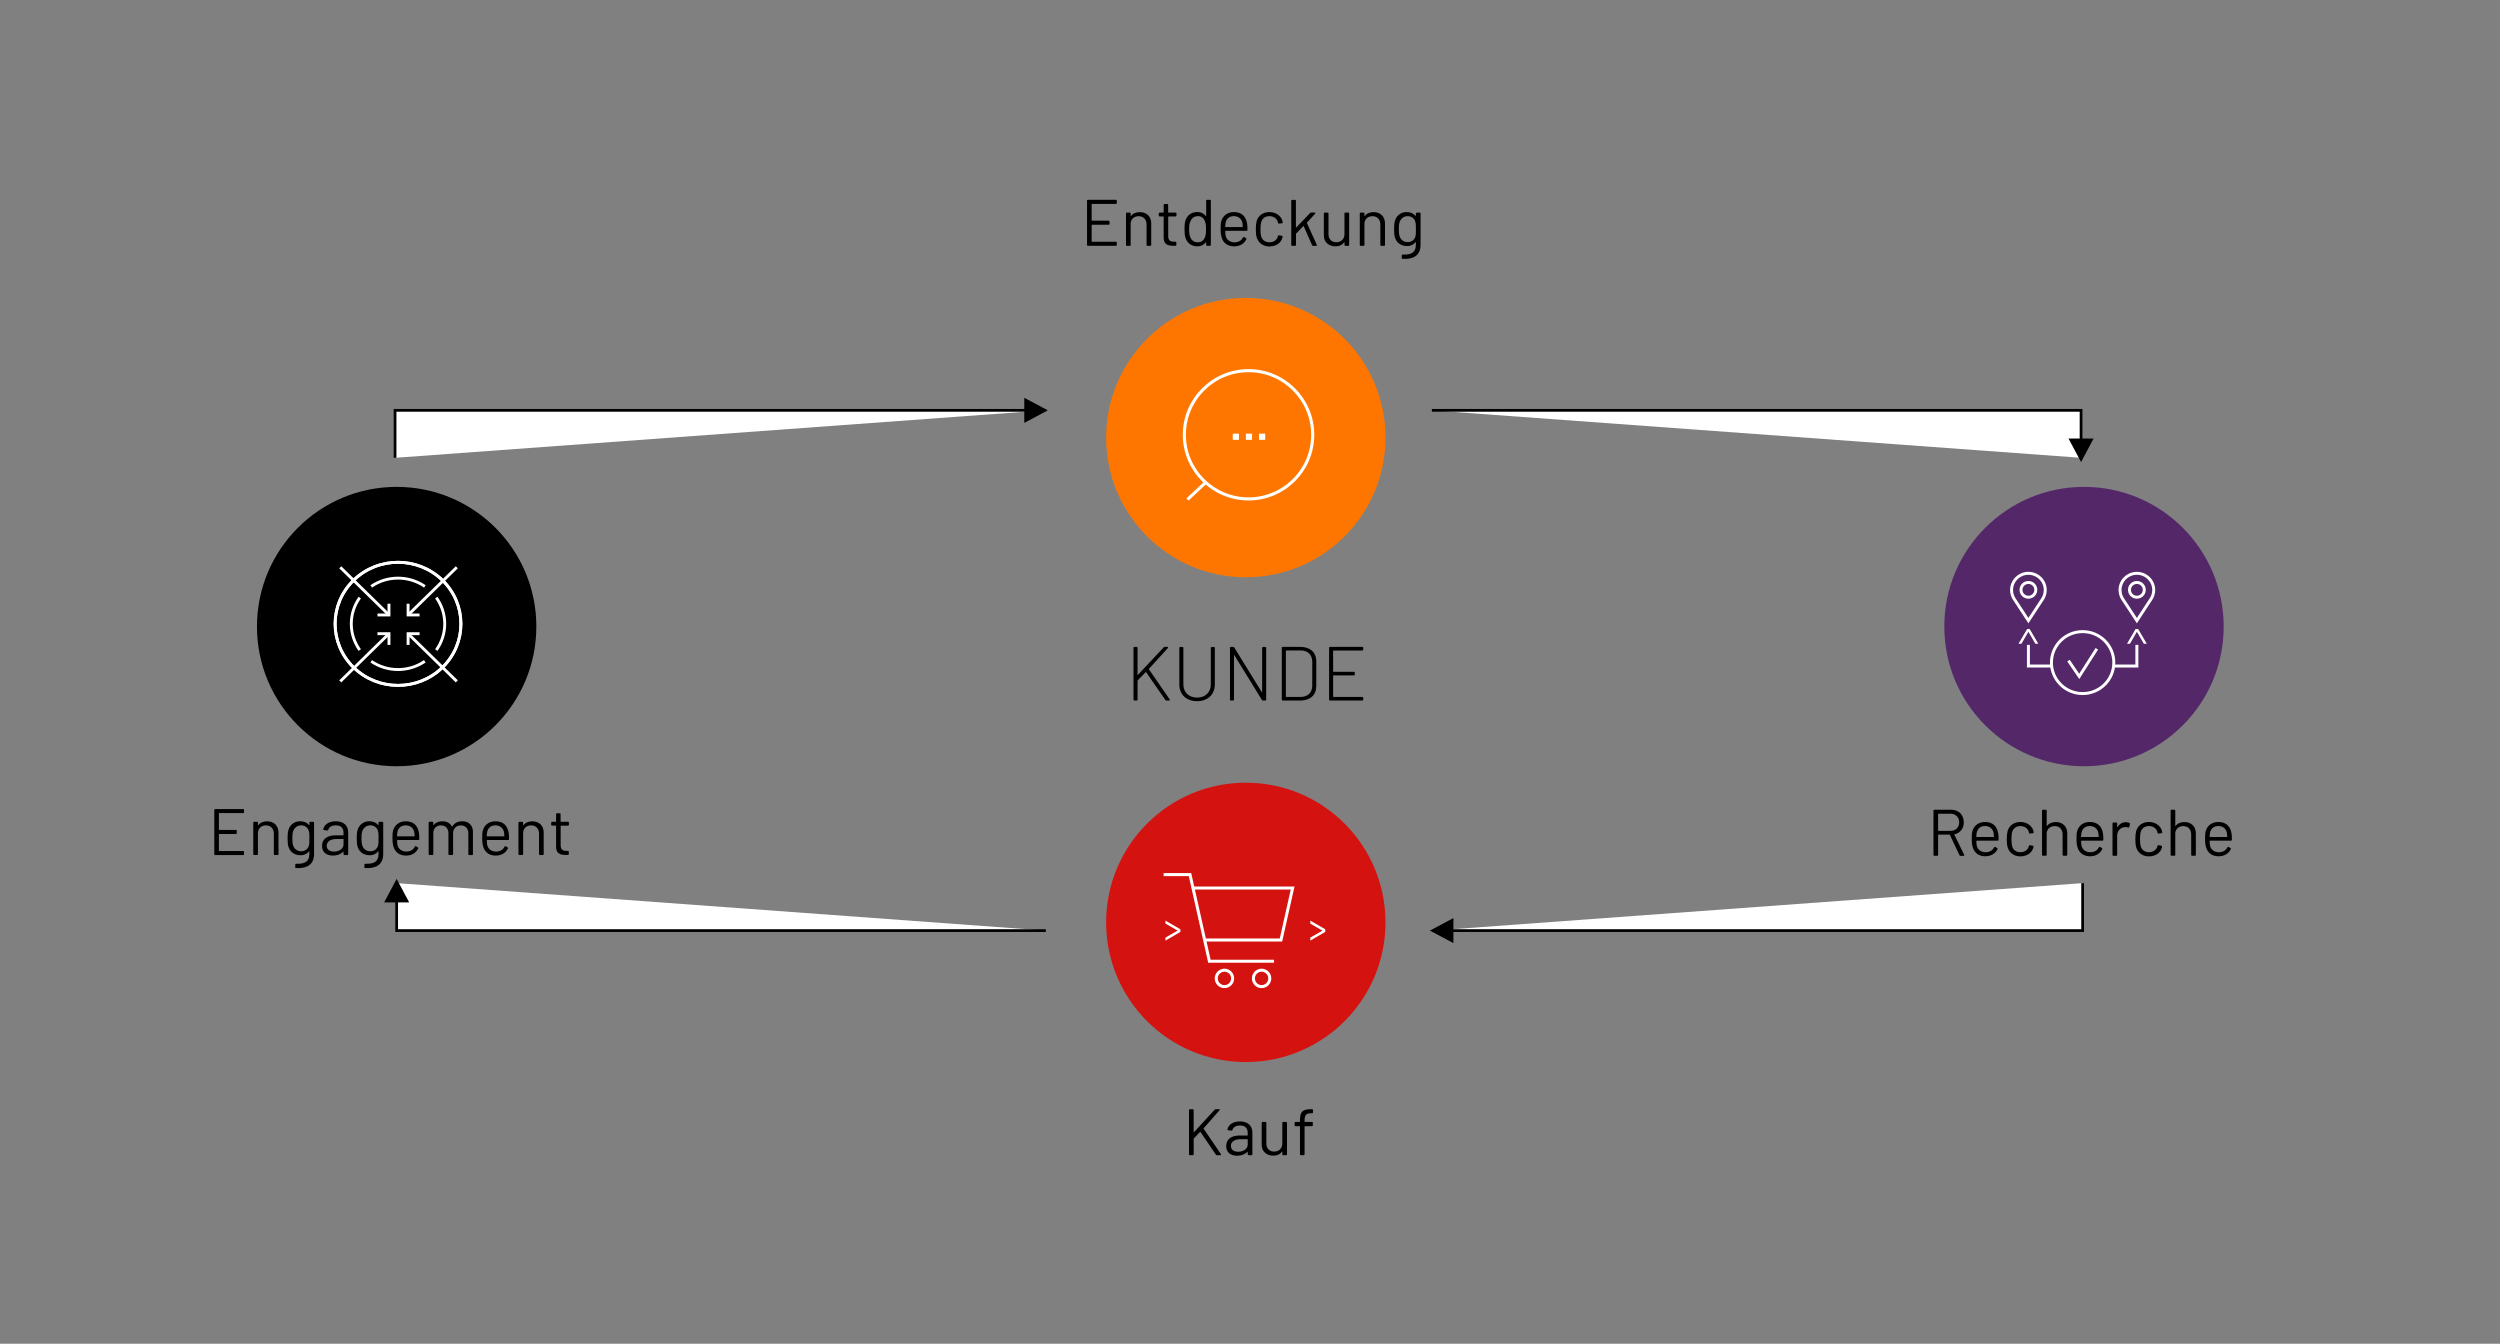<?xml version="1.0" encoding="UTF-8"?><svg id="Layer_1" xmlns="http://www.w3.org/2000/svg" xmlns:xlink="http://www.w3.org/1999/xlink" viewBox="0 0 800 430"><rect x="0" y="0" width="800" height="430" fill="#808080" stroke="none"/><defs><style>.cls-1{clip-path:url(#clippath);}.cls-2,.cls-3,.cls-4,.cls-5,.cls-6,.cls-7{fill:none;}.cls-2,.cls-8,.cls-9,.cls-10,.cls-11,.cls-12,.cls-13,.cls-14{stroke-width:0px;}.cls-3{stroke:#000;stroke-width:.88px;}.cls-3,.cls-4,.cls-5,.cls-6,.cls-7{stroke-miterlimit:10;}.cls-15{clip-path:url(#clippath-1);}.cls-16{clip-path:url(#clippath-4);}.cls-17{clip-path:url(#clippath-3);}.cls-18{clip-path:url(#clippath-2);}.cls-19{clip-path:url(#clippath-6);}.cls-20{clip-path:url(#clippath-5);}.cls-4{stroke-width:.99px;}.cls-4,.cls-5,.cls-6,.cls-7{stroke:#fff;}.cls-8{fill:#542769;}.cls-8,.cls-9,.cls-10,.cls-11,.cls-14{fill-rule:evenodd;}.cls-9{fill:#d41310;}.cls-10{fill:#fe7600;}.cls-11,.cls-13{fill:#fff;}.cls-5{stroke-width:.97px;}.cls-6{stroke-width:.95px;}.cls-7{stroke-width:.93px;}</style><clipPath id="clippath"><rect class="cls-2" x="378.5" y="118.12" width="42.07" height="42.07"/></clipPath><clipPath id="clippath-1"><rect class="cls-2" x="643.22" y="182.98" width="46.46" height="39.44"/></clipPath><clipPath id="clippath-2"><rect class="cls-2" x="643.22" y="182.98" width="46.46" height="39.44"/></clipPath><clipPath id="clippath-3"><rect class="cls-2" x="106.77" y="179.47" width="41.2" height="40.32"/></clipPath><clipPath id="clippath-4"><rect class="cls-2" x="106.77" y="179.47" width="41.2" height="40.32"/></clipPath><clipPath id="clippath-5"><rect class="cls-2" x="106.77" y="179.47" width="41.2" height="40.32"/></clipPath><clipPath id="clippath-6"><rect class="cls-2" x="372.36" y="279.38" width="51.71" height="36.81"/></clipPath></defs><path class="cls-12" d="m362.72,223.88v-16.59c0-.17.12-.29.29-.29h.71c.17,0,.29.12.29.29v8.61c0,.07.07.12.12.05l8.27-8.81c.1-.12.22-.15.37-.15h.79c.25,0,.34.17.17.37l-6.08,6.67s-.02.1,0,.15l6.65,9.62c.12.2.05.37-.2.37h-.86c-.15,0-.27-.07-.34-.2l-6.13-8.86s-.1-.07-.15-.02l-2.55,2.62s-.05.07-.05.12v6.04c0,.17-.12.29-.29.29h-.71c-.17,0-.29-.12-.29-.29Z"/><path class="cls-12" d="m377.39,218.98v-11.68c0-.17.12-.29.29-.29h.71c.17,0,.29.12.29.29v11.73c0,2.5,1.77,4.2,4.39,4.2s4.39-1.69,4.39-4.2v-11.73c0-.17.12-.29.29-.29h.71c.17,0,.29.12.29.29v11.68c0,3.24-2.26,5.4-5.69,5.4s-5.69-2.16-5.69-5.4Z"/><path class="cls-12" d="m393.59,223.88v-16.59c0-.17.12-.29.29-.29h.74c.15,0,.27.05.34.2l8.81,14.28c.05.1.12.07.12-.02v-14.16c0-.17.12-.29.29-.29h.71c.17,0,.29.12.29.29v16.59c0,.17-.12.29-.29.29h-.74c-.15,0-.27-.05-.34-.2l-8.81-14.3c-.05-.1-.12-.07-.12.02v14.18c0,.17-.12.29-.29.29h-.71c-.17,0-.29-.12-.29-.29Z"/><path class="cls-12" d="m410.18,223.88v-16.59c0-.17.12-.29.29-.29h5.64c3.14,0,5.1,1.77,5.1,4.61v7.95c0,2.85-1.96,4.61-5.1,4.61h-5.64c-.17,0-.29-.12-.29-.29Zm1.4-.86h4.61c2.28,0,3.71-1.37,3.73-3.61v-7.66c0-2.23-1.42-3.61-3.73-3.61h-4.61s-.1.05-.1.1v14.67s.05.1.1.1Z"/><path class="cls-12" d="m435.95,208.16h-9.25s-.1.05-.1.1v6.62s.05.1.1.1h6.55c.17,0,.29.12.29.29v.56c0,.17-.12.29-.29.29h-6.55s-.1.05-.1.1v6.7s.05.1.1.1h9.25c.17,0,.29.12.29.29v.56c0,.17-.12.29-.29.29h-10.35c-.17,0-.29-.12-.29-.29v-16.59c0-.17.12-.29.29-.29h10.35c.17,0,.29.12.29.29v.56c0,.17-.12.29-.29.29Z"/><path class="cls-10" d="m353.96,140.03c0-24.69,20.01-44.7,44.7-44.7s44.7,20.01,44.7,44.7-20.01,44.7-44.7,44.7-44.7-20.01-44.7-44.7"/><path class="cls-12" d="m357.1,65.25h-7.66c-.06,0-.11.04-.11.11v5.16c0,.06.04.1.11.1h5.34c.17,0,.27.11.27.27v.76c0,.17-.1.27-.27.27h-5.34c-.06,0-.11.04-.11.1v5.24c0,.06.04.1.11.1h7.66c.17,0,.27.11.27.27v.76c0,.17-.1.27-.27.27h-8.98c-.17,0-.27-.1-.27-.27v-14.18c0-.17.1-.27.27-.27h8.98c.17,0,.27.11.27.27v.76c0,.17-.1.27-.27.27Z"/><path class="cls-12" d="m368.39,71.52v6.88c0,.17-.11.27-.27.27h-.95c-.17,0-.27-.1-.27-.27v-6.59c0-1.56-1.01-2.63-2.5-2.63s-2.44.88-2.59,2.21v7.01c0,.17-.1.27-.27.27h-.95c-.17,0-.27-.1-.27-.27v-10.1c0-.17.1-.27.27-.27h.95c.17,0,.27.1.27.27v.78c0,.08.06.15.11.06.61-.84,1.6-1.26,2.82-1.26,2.21,0,3.66,1.43,3.66,3.64Z"/><path class="cls-12" d="m376.22,69.27h-2.29c-.06,0-.1.04-.1.11v6.14c0,1.37.61,1.83,1.87,1.83h.46c.17,0,.27.11.27.27v.74c0,.17-.08.27-.27.29h-.72c-1.83,0-3.07-.48-3.07-2.67v-6.61c0-.06-.04-.11-.1-.11h-1.2c-.17,0-.27-.1-.27-.27v-.69c0-.17.11-.27.27-.27h1.2c.06,0,.1-.04.1-.11v-2.36c0-.17.11-.27.27-.27h.9c.17,0,.27.11.27.27v2.36c0,.06.04.11.1.11h2.29c.17,0,.27.1.27.27v.69c0,.17-.11.27-.27.27Z"/><path class="cls-12" d="m386.25,63.94h.95c.17,0,.27.11.27.27v14.18c0,.17-.1.27-.27.27h-.95c-.17,0-.27-.1-.27-.27v-.8c0-.08-.06-.1-.13-.04-.61.82-1.56,1.28-2.67,1.28-2,0-3.35-1.12-3.85-2.82-.23-.74-.29-1.6-.29-2.67s.04-1.89.25-2.61c.5-1.75,1.85-2.88,3.89-2.88,1.12,0,2.06.46,2.67,1.26.06.08.13.04.13-.04v-4.86c0-.17.1-.27.27-.27Zm-.32,9.41c0-1.41-.13-2.04-.38-2.61-.34-.93-1.09-1.58-2.21-1.58s-1.98.63-2.34,1.54c-.32.57-.48,1.2-.48,2.65,0,1.37.13,1.98.38,2.55.34,1.01,1.24,1.64,2.42,1.64s1.91-.67,2.25-1.62c.25-.55.36-1.18.36-2.57Z"/><path class="cls-12" d="m397.74,75.98c.06-.15.21-.21.36-.13l.61.34c.15.08.21.21.13.36-.65,1.37-2.02,2.29-3.91,2.29-2,0-3.37-1.01-3.93-2.63-.29-.78-.4-1.73-.4-2.9,0-1.07.02-1.79.19-2.44.46-1.81,1.98-3.01,4.06-3.01,2.5,0,3.83,1.41,4.21,3.62.1.57.13,1.12.13,2.1,0,.17-.1.27-.27.27h-6.73c-.06,0-.1.04-.1.1,0,.69.04,1.22.13,1.54.29,1.22,1.33,2.06,2.86,2.06,1.3-.02,2.21-.63,2.69-1.58Zm-5.51-4.84c-.1.34-.15.82-.17,1.43,0,.06.04.1.1.1h5.41c.06,0,.11-.04.11-.1-.02-.57-.06-1.05-.13-1.35-.29-1.22-1.26-2.06-2.71-2.06s-2.34.82-2.61,1.98Z"/><path class="cls-12" d="m402.13,75.92c-.21-.72-.27-1.54-.27-2.61,0-1.16.11-1.91.27-2.57.5-1.73,2.04-2.88,4.08-2.88s3.7,1.22,4.12,2.71c.06.21.11.42.13.57.02.19-.08.29-.25.32l-.93.1c-.17.02-.27-.04-.32-.23,0-.08-.02-.17-.04-.25-.23-1.03-1.26-1.91-2.71-1.91s-2.4.84-2.67,2.04c-.11.44-.19,1.18-.19,2.12,0,1.03.08,1.73.19,2.15.27,1.22,1.24,2.06,2.67,2.06s2.46-.82,2.69-1.89c.02-.04.02-.08.02-.1l.02-.02c.02-.19.15-.25.32-.23l.91.15c.17.02.27.13.25.32-.02.08-.04.21-.08.36-.42,1.62-2.06,2.74-4.12,2.74s-3.56-1.16-4.08-2.92Z"/><path class="cls-12" d="m413.2,78.4v-14.18c0-.17.1-.27.27-.27h.95c.17,0,.27.11.27.27v8.5c0,.08.06.15.13.06l4.4-4.61c.08-.1.21-.15.34-.15h1.12c.23,0,.32.17.17.34l-2.61,2.88s-.04.1-.02.15l3.16,6.96c.08.19,0,.32-.21.32h-.99c-.15,0-.25-.08-.32-.21l-2.67-6.08c-.02-.06-.11-.06-.15-.02l-2.29,2.4s-.04.1-.04.15v3.49c0,.17-.11.27-.27.27h-.95c-.17,0-.27-.1-.27-.27Z"/><path class="cls-12" d="m430.51,68.03h.95c.17,0,.27.1.27.27v10.1c0,.17-.11.27-.27.27h-.95c-.17,0-.27-.1-.27-.27v-.8c0-.08-.06-.13-.13-.04-.57.8-1.49,1.26-2.78,1.26-2,0-3.7-1.22-3.7-3.47v-7.05c0-.17.11-.27.27-.27h.95c.17,0,.27.1.27.27v6.61c0,1.58.95,2.61,2.5,2.61s2.61-1.05,2.61-2.61v-6.61c0-.17.11-.27.27-.27Z"/><path class="cls-12" d="m443.2,71.52v6.88c0,.17-.11.27-.27.27h-.95c-.17,0-.27-.1-.27-.27v-6.59c0-1.56-1.01-2.63-2.5-2.63s-2.44.88-2.59,2.21v7.01c0,.17-.11.27-.27.27h-.95c-.17,0-.27-.1-.27-.27v-10.1c0-.17.1-.27.27-.27h.95c.17,0,.27.1.27.27v.78c0,.08.06.15.1.06.61-.84,1.6-1.26,2.82-1.26,2.21,0,3.66,1.43,3.66,3.64Z"/><path class="cls-12" d="m453.36,68.03h.95c.17,0,.27.1.27.27v10.02c0,3.56-2.46,4.71-5.77,4.52-.19-.02-.27-.11-.27-.29l.04-.84c0-.19.11-.27.27-.25,2.97.13,4.23-.82,4.23-3.18v-.74c0-.08-.06-.13-.13-.04-.57.74-1.43,1.24-2.74,1.24-1.75,0-3.35-.97-3.85-2.82-.19-.65-.25-1.54-.25-2.57,0-1.09.04-1.98.27-2.69.48-1.64,1.85-2.8,3.75-2.8,1.28,0,2.21.46,2.82,1.2.06.08.13.04.13-.04v-.72c0-.17.11-.27.27-.27Zm-.27,5.3c0-1.45-.02-1.7-.13-2.12-.21-1.14-1.12-2.04-2.5-2.04s-2.29.9-2.63,2.04c-.13.4-.21.97-.21,2.1s.11,1.83.21,2.13c.27,1.14,1.24,2.04,2.63,2.04s2.31-.93,2.53-2.02c.08-.4.1-.67.1-2.13Z"/><path class="cls-14" d="m82.23,200.5c0-24.69,20.01-44.7,44.7-44.7s44.7,20.01,44.7,44.7-20.01,44.7-44.7,44.7-44.7-20.01-44.7-44.7"/><path class="cls-12" d="m77.82,260.19h-7.66c-.06,0-.11.04-.11.11v5.16c0,.06.04.11.11.11h5.34c.17,0,.27.1.27.27v.76c0,.17-.11.27-.27.27h-5.34c-.06,0-.11.04-.11.11v5.24c0,.06.04.11.11.11h7.66c.17,0,.27.11.27.27v.76c0,.17-.1.27-.27.27h-8.98c-.17,0-.27-.11-.27-.27v-14.18c0-.17.1-.27.27-.27h8.98c.17,0,.27.11.27.27v.76c0,.17-.1.27-.27.27Z"/><path class="cls-12" d="m89.12,266.46v6.88c0,.17-.1.27-.27.27h-.95c-.17,0-.27-.11-.27-.27v-6.59c0-1.56-1.01-2.63-2.5-2.63s-2.44.88-2.59,2.21v7.01c0,.17-.1.27-.27.27h-.95c-.17,0-.27-.11-.27-.27v-10.1c0-.17.11-.27.27-.27h.95c.17,0,.27.11.27.27v.78c0,.08.06.15.11.06.61-.84,1.6-1.26,2.82-1.26,2.21,0,3.66,1.43,3.66,3.64Z"/><path class="cls-12" d="m99.28,262.97h.95c.17,0,.27.11.27.27v10.02c0,3.56-2.46,4.71-5.77,4.52-.19-.02-.27-.1-.27-.29l.04-.84c0-.19.1-.27.27-.25,2.97.13,4.23-.82,4.23-3.18v-.74c0-.08-.06-.13-.13-.04-.57.74-1.43,1.24-2.74,1.24-1.75,0-3.35-.97-3.85-2.82-.19-.65-.25-1.54-.25-2.57,0-1.09.04-1.98.27-2.69.48-1.64,1.85-2.8,3.75-2.8,1.28,0,2.21.46,2.82,1.2.06.08.13.04.13-.04v-.72c0-.17.1-.27.27-.27Zm-.27,5.3c0-1.45-.02-1.7-.13-2.12-.21-1.14-1.12-2.04-2.5-2.04s-2.29.9-2.63,2.04c-.13.4-.21.97-.21,2.1s.11,1.83.21,2.12c.27,1.14,1.24,2.04,2.63,2.04s2.31-.93,2.52-2.02c.08-.4.11-.67.11-2.12Z"/><path class="cls-12" d="m111.42,266.34v7.01c0,.17-.11.27-.27.27h-.95c-.17,0-.27-.11-.27-.27v-.76c0-.08-.06-.13-.13-.04-.78.82-1.96,1.24-3.28,1.24-1.79,0-3.47-.86-3.47-3.07s1.6-3.41,4.33-3.41h2.44c.06,0,.1-.04.1-.11v-.78c0-1.37-.72-2.31-2.46-2.31-1.33,0-2.19.55-2.42,1.43-.04.17-.15.23-.32.21l-1.03-.13c-.17-.02-.27-.08-.25-.23.27-1.54,1.83-2.59,4-2.59,2.57,0,3.98,1.45,3.98,3.54Zm-1.49,3.87v-1.62c0-.06-.04-.1-.1-.1h-2.21c-1.83,0-3.07.78-3.07,2.15,0,1.28,1.03,1.87,2.31,1.87,1.56,0,3.07-.82,3.07-2.29Z"/><path class="cls-12" d="m121.41,262.97h.95c.17,0,.27.11.27.27v10.02c0,3.56-2.46,4.71-5.77,4.52-.19-.02-.27-.1-.27-.29l.04-.84c0-.19.1-.27.27-.25,2.97.13,4.23-.82,4.23-3.18v-.74c0-.08-.06-.13-.13-.04-.57.74-1.43,1.24-2.74,1.24-1.75,0-3.35-.97-3.85-2.82-.19-.65-.25-1.54-.25-2.57,0-1.09.04-1.98.27-2.69.48-1.64,1.85-2.8,3.75-2.8,1.28,0,2.21.46,2.82,1.2.06.08.13.04.13-.04v-.72c0-.17.1-.27.27-.27Zm-.27,5.3c0-1.45-.02-1.7-.13-2.12-.21-1.14-1.12-2.04-2.5-2.04s-2.29.9-2.63,2.04c-.13.4-.21.97-.21,2.1s.11,1.83.21,2.12c.27,1.14,1.24,2.04,2.63,2.04s2.31-.93,2.52-2.02c.08-.4.11-.67.11-2.12Z"/><path class="cls-12" d="m132.73,270.93c.06-.15.21-.21.36-.13l.61.34c.15.08.21.21.13.36-.65,1.37-2.02,2.29-3.91,2.29-2,0-3.37-1.01-3.93-2.63-.29-.78-.4-1.73-.4-2.9,0-1.07.02-1.79.19-2.44.46-1.81,1.98-3.01,4.06-3.01,2.5,0,3.83,1.41,4.21,3.62.1.57.13,1.12.13,2.1,0,.17-.1.27-.27.27h-6.73c-.06,0-.1.04-.1.11,0,.69.04,1.22.13,1.54.29,1.22,1.33,2.06,2.86,2.06,1.3-.02,2.21-.63,2.69-1.58Zm-5.51-4.84c-.1.34-.15.82-.17,1.43,0,.06.04.11.1.11h5.41c.06,0,.11-.04.11-.11-.02-.57-.06-1.05-.13-1.35-.29-1.22-1.26-2.06-2.71-2.06s-2.34.82-2.61,1.98Z"/><path class="cls-12" d="m151.34,266.36v6.99c0,.17-.11.27-.27.27h-.93c-.17,0-.27-.11-.27-.27v-6.69c0-1.56-.97-2.53-2.4-2.53s-2.48.95-2.48,2.48v6.73c0,.17-.1.27-.27.27h-.95c-.17,0-.27-.11-.27-.27v-6.69c0-1.56-.95-2.53-2.4-2.53s-2.44.95-2.44,2.48v6.73c0,.17-.1.27-.27.27h-.95c-.17,0-.27-.11-.27-.27v-10.1c0-.17.11-.27.27-.27h.95c.17,0,.27.11.27.27v.74c0,.08.06.13.13.04.63-.82,1.64-1.2,2.78-1.2,1.43,0,2.5.61,3.03,1.68.04.08.08.08.13.02.63-1.18,1.85-1.71,3.22-1.71,2.08,0,3.41,1.33,3.41,3.54Z"/><path class="cls-12" d="m161.44,270.93c.06-.15.21-.21.36-.13l.61.34c.15.08.21.21.13.36-.65,1.37-2.02,2.29-3.91,2.29-2,0-3.37-1.01-3.93-2.63-.29-.78-.4-1.73-.4-2.9,0-1.07.02-1.79.19-2.44.46-1.81,1.98-3.01,4.06-3.01,2.5,0,3.83,1.41,4.21,3.62.1.57.13,1.12.13,2.1,0,.17-.1.27-.27.27h-6.73c-.06,0-.1.04-.1.11,0,.69.04,1.22.13,1.54.29,1.22,1.33,2.06,2.86,2.06,1.3-.02,2.21-.63,2.69-1.58Zm-5.51-4.84c-.1.34-.15.82-.17,1.43,0,.06.04.11.1.11h5.41c.06,0,.11-.04.11-.11-.02-.57-.06-1.05-.13-1.35-.29-1.22-1.26-2.06-2.71-2.06s-2.34.82-2.61,1.98Z"/><path class="cls-12" d="m173.98,266.46v6.88c0,.17-.11.27-.27.27h-.95c-.17,0-.27-.11-.27-.27v-6.59c0-1.56-1.01-2.63-2.5-2.63s-2.44.88-2.59,2.21v7.01c0,.17-.1.27-.27.27h-.95c-.17,0-.27-.11-.27-.27v-10.1c0-.17.1-.27.27-.27h.95c.17,0,.27.11.27.27v.78c0,.08.06.15.11.06.61-.84,1.6-1.26,2.82-1.26,2.21,0,3.66,1.43,3.66,3.64Z"/><path class="cls-12" d="m181.8,264.21h-2.29c-.06,0-.1.04-.1.1v6.14c0,1.37.61,1.83,1.87,1.83h.46c.17,0,.27.1.27.27v.74c0,.17-.08.27-.27.29h-.72c-1.83,0-3.07-.48-3.07-2.67v-6.61c0-.06-.04-.1-.1-.1h-1.2c-.17,0-.27-.11-.27-.27v-.69c0-.17.11-.27.27-.27h1.2c.06,0,.1-.04.1-.1v-2.36c0-.17.11-.27.27-.27h.9c.17,0,.27.11.27.27v2.36c0,.06.04.1.1.1h2.29c.17,0,.27.11.27.27v.69c0,.17-.11.27-.27.27Z"/><path class="cls-8" d="m622.18,200.5c0-24.69,20.01-44.7,44.7-44.7s44.7,20.01,44.7,44.7-20.01,44.7-44.7,44.7-44.7-20.01-44.7-44.7"/><path class="cls-12" d="m627.02,273.63l-3.07-6.48s-.08-.08-.13-.08h-3.51c-.06,0-.11.04-.11.11v6.4c0,.17-.11.27-.27.27h-.95c-.17,0-.27-.11-.27-.27v-14.2c0-.17.11-.27.27-.27h5.39c2.42,0,4.04,1.62,4.04,4.04,0,2-1.16,3.41-2.95,3.83-.08.02-.08.06-.06.13l3.14,6.44c.08.19,0,.32-.21.32h-.97c-.15,0-.27-.08-.34-.21Zm-6.82-13.13v5.26c0,.06.04.11.11.11h3.89c1.62,0,2.74-1.09,2.74-2.71s-1.12-2.76-2.74-2.76h-3.89c-.06,0-.11.04-.11.1Z"/><path class="cls-12" d="m638.1,271.15c.06-.15.21-.21.36-.13l.61.34c.15.08.21.21.13.36-.65,1.37-2.02,2.29-3.91,2.29-2,0-3.37-1.01-3.93-2.63-.29-.78-.4-1.73-.4-2.9,0-1.07.02-1.79.19-2.44.46-1.81,1.98-3.01,4.06-3.01,2.5,0,3.83,1.41,4.21,3.62.11.57.13,1.12.13,2.1,0,.17-.11.27-.27.27h-6.73c-.06,0-.11.04-.11.1,0,.7.04,1.22.13,1.54.29,1.22,1.33,2.06,2.86,2.06,1.3-.02,2.21-.63,2.69-1.58Zm-5.51-4.84c-.11.34-.15.82-.17,1.43,0,.06.04.11.11.11h5.41c.06,0,.11-.04.11-.11-.02-.57-.06-1.05-.13-1.35-.29-1.22-1.26-2.06-2.71-2.06s-2.34.82-2.61,1.98Z"/><path class="cls-12" d="m642.44,271.09c-.21-.71-.27-1.54-.27-2.61,0-1.16.11-1.92.27-2.57.5-1.73,2.04-2.88,4.08-2.88s3.7,1.22,4.12,2.71c.06.21.11.42.13.57.02.19-.08.29-.25.32l-.93.11c-.17.02-.27-.04-.32-.23,0-.08-.02-.17-.04-.25-.23-1.03-1.26-1.92-2.71-1.92s-2.4.84-2.67,2.04c-.11.44-.19,1.18-.19,2.12,0,1.03.08,1.73.19,2.15.27,1.22,1.24,2.06,2.67,2.06s2.46-.82,2.69-1.89c.02-.04.02-.08.02-.1l.02-.02c.02-.19.15-.25.32-.23l.9.15c.17.02.27.13.25.32-.02.08-.04.21-.08.36-.42,1.62-2.06,2.74-4.12,2.74s-3.56-1.16-4.08-2.92Z"/><path class="cls-12" d="m661.52,266.69v6.88c0,.17-.11.27-.27.27h-.95c-.17,0-.27-.11-.27-.27v-6.59c0-1.56-1.01-2.63-2.5-2.63s-2.44.88-2.59,2.21v7.01c0,.17-.11.27-.27.27h-.95c-.17,0-.27-.11-.27-.27v-14.18c0-.17.1-.27.27-.27h.95c.17,0,.27.11.27.27v4.86c0,.08.06.15.1.06.61-.84,1.6-1.26,2.82-1.26,2.21,0,3.66,1.43,3.66,3.64Z"/><path class="cls-12" d="m671.62,271.15c.06-.15.21-.21.36-.13l.61.34c.15.08.21.21.13.36-.65,1.37-2.02,2.29-3.91,2.29-2,0-3.37-1.01-3.93-2.63-.29-.78-.4-1.73-.4-2.9,0-1.07.02-1.79.19-2.44.46-1.81,1.98-3.01,4.06-3.01,2.5,0,3.83,1.41,4.21,3.62.11.57.13,1.12.13,2.1,0,.17-.11.27-.27.27h-6.73c-.06,0-.11.04-.11.1,0,.7.04,1.22.13,1.54.29,1.22,1.33,2.06,2.86,2.06,1.3-.02,2.21-.63,2.69-1.58Zm-5.51-4.84c-.11.34-.15.82-.17,1.43,0,.06.04.11.11.11h5.41c.06,0,.11-.04.11-.11-.02-.57-.06-1.05-.13-1.35-.29-1.22-1.26-2.06-2.71-2.06s-2.34.82-2.61,1.98Z"/><path class="cls-12" d="m681.44,263.34c.15.06.19.19.15.34l-.21.93c-.04.17-.15.23-.34.17-.25-.08-.59-.13-1.03-.1-1.45.04-2.52,1.18-2.52,2.76v6.14c0,.17-.11.27-.27.27h-.95c-.17,0-.27-.11-.27-.27v-10.1c0-.17.1-.27.27-.27h.95c.17,0,.27.11.27.27v1.18c0,.11.06.13.1.04.57-.97,1.47-1.6,2.69-1.6.53,0,.88.1,1.16.25Z"/><path class="cls-12" d="m683.58,271.09c-.21-.71-.27-1.54-.27-2.61,0-1.16.11-1.92.27-2.57.5-1.73,2.04-2.88,4.08-2.88s3.7,1.22,4.12,2.71c.06.21.11.42.13.57.02.19-.08.29-.25.32l-.93.11c-.17.02-.27-.04-.32-.23,0-.08-.02-.17-.04-.25-.23-1.03-1.26-1.92-2.71-1.92s-2.4.84-2.67,2.04c-.11.44-.19,1.18-.19,2.12,0,1.03.08,1.73.19,2.15.27,1.22,1.24,2.06,2.67,2.06s2.46-.82,2.69-1.89c.02-.04.02-.08.02-.1l.02-.02c.02-.19.15-.25.32-.23l.9.15c.17.02.27.13.25.32-.02.08-.04.21-.08.36-.42,1.62-2.06,2.74-4.12,2.74s-3.56-1.16-4.08-2.92Z"/><path class="cls-12" d="m702.67,266.69v6.88c0,.17-.11.27-.27.27h-.95c-.17,0-.27-.11-.27-.27v-6.59c0-1.56-1.01-2.63-2.5-2.63s-2.44.88-2.59,2.21v7.01c0,.17-.11.27-.27.27h-.95c-.17,0-.27-.11-.27-.27v-14.18c0-.17.1-.27.27-.27h.95c.17,0,.27.11.27.27v4.86c0,.08.06.15.1.06.61-.84,1.6-1.26,2.82-1.26,2.21,0,3.66,1.43,3.66,3.64Z"/><path class="cls-12" d="m712.76,271.15c.06-.15.21-.21.36-.13l.61.34c.15.08.21.21.13.36-.65,1.37-2.02,2.29-3.91,2.29-2,0-3.37-1.01-3.93-2.63-.29-.78-.4-1.73-.4-2.9,0-1.07.02-1.79.19-2.44.46-1.81,1.98-3.01,4.06-3.01,2.5,0,3.83,1.41,4.21,3.62.11.57.13,1.12.13,2.1,0,.17-.11.27-.27.27h-6.73c-.06,0-.11.04-.11.1,0,.7.04,1.22.13,1.54.29,1.22,1.33,2.06,2.86,2.06,1.3-.02,2.21-.63,2.69-1.58Zm-5.51-4.84c-.11.34-.15.82-.17,1.43,0,.06.04.11.11.11h5.41c.06,0,.11-.04.11-.11-.02-.57-.06-1.05-.13-1.35-.29-1.22-1.26-2.06-2.71-2.06s-2.34.82-2.61,1.98Z"/><path class="cls-9" d="m353.96,295.16c0-24.69,20.01-44.7,44.7-44.7s44.7,20.01,44.7,44.7-20.01,44.7-44.7,44.7-44.7-20.01-44.7-44.7"/><path class="cls-12" d="m380.48,369.4v-14.18c0-.17.1-.27.27-.27h.95c.17,0,.27.11.27.27v7.03c0,.08.06.13.13.04l6.61-7.2c.08-.11.21-.15.34-.15h1.05c.23,0,.29.17.15.34l-5.07,5.74c-.04.06-.04.11-.02.15l5.53,8.16c.13.19.04.34-.17.34h-1.09c-.15,0-.25-.06-.34-.17l-4.94-7.26c-.04-.06-.1-.08-.15-.02l-1.98,2.08s-.04.1-.04.15v4.95c0,.17-.1.27-.27.27h-.95c-.17,0-.27-.11-.27-.27Z"/><path class="cls-12" d="m400.76,362.39v7.01c0,.17-.1.27-.27.27h-.95c-.17,0-.27-.11-.27-.27v-.76c0-.08-.06-.13-.13-.04-.78.82-1.96,1.24-3.28,1.24-1.79,0-3.47-.86-3.47-3.07s1.6-3.41,4.33-3.41h2.44c.06,0,.1-.04.1-.11v-.78c0-1.37-.72-2.31-2.46-2.31-1.33,0-2.19.55-2.42,1.43-.04.17-.15.23-.32.21l-1.03-.13c-.17-.02-.27-.08-.25-.23.27-1.54,1.83-2.59,4-2.59,2.57,0,3.98,1.45,3.98,3.54Zm-1.49,3.87v-1.62c0-.06-.04-.1-.1-.1h-2.21c-1.83,0-3.07.78-3.07,2.15,0,1.28,1.03,1.87,2.31,1.87,1.56,0,3.07-.82,3.07-2.29Z"/><path class="cls-12" d="m410.62,359.02h.95c.17,0,.27.11.27.27v10.1c0,.17-.11.27-.27.27h-.95c-.17,0-.27-.11-.27-.27v-.8c0-.08-.06-.13-.13-.04-.57.8-1.49,1.26-2.78,1.26-2,0-3.7-1.22-3.7-3.47v-7.05c0-.17.11-.27.27-.27h.95c.17,0,.27.11.27.27v6.61c0,1.58.95,2.61,2.5,2.61s2.61-1.05,2.61-2.61v-6.61c0-.17.11-.27.27-.27Z"/><path class="cls-12" d="m417.46,358.52v.4c0,.06.04.1.11.1h2.27c.17,0,.27.11.27.27v.82c0,.17-.11.27-.27.27h-2.27c-.06,0-.11.04-.11.11v8.9c0,.17-.11.27-.27.27h-.93c-.17,0-.27-.11-.27-.27v-8.9c0-.06-.04-.11-.11-.11h-1.33c-.17,0-.27-.11-.27-.27v-.82c0-.17.1-.27.27-.27h1.33c.06,0,.11-.04.11-.1v-.48c0-2.5.74-3.49,3.35-3.49h.55c.17,0,.27.11.27.27v.76c0,.17-.11.27-.27.27h-.42c-1.6,0-2,.67-2,2.27Z"/><g class="cls-1"><path class="cls-4" d="m378.99,139.13c0,11.33,9.19,20.52,20.54,20.52s20.54-9.19,20.54-20.52-9.2-20.52-20.54-20.52-20.54,9.19-20.54,20.52Z"/><line class="cls-4" x1="385.97" y1="154.24" x2="379.99" y2="159.83"/></g><rect class="cls-13" x="394.48" y="138.77" width="1.98" height="1.98"/><rect class="cls-13" x="398.68" y="138.77" width="1.98" height="1.98"/><rect class="cls-13" x="402.89" y="138.77" width="1.98" height="1.98"/><polyline class="cls-6" points="683.8 206.36 683.8 213.13 676.36 213.13"/><polyline class="cls-6" points="649.09 206.36 649.09 213.13 656.46 213.13"/><g class="cls-15"><path class="cls-6" d="m676.42,212.03c0,5.47-4.47,9.91-9.98,9.91s-9.98-4.44-9.98-9.91,4.47-9.91,9.98-9.91,9.98,4.43,9.98,9.91Z"/></g><polyline class="cls-6" points="661.91 211.39 665.35 216.45 670.98 207.62"/><g class="cls-18"><path class="cls-6" d="m649.09,198.6l4.41-6.72c.61-.87.98-1.93.98-3.07,0-2.96-2.42-5.35-5.39-5.35s-5.39,2.4-5.39,5.35c0,1.14.37,2.2.98,3.07l4.41,6.72Z"/><path class="cls-6" d="m651.46,188.75c0,1.3-1.06,2.36-2.37,2.36s-2.37-1.05-2.37-2.36,1.06-2.36,2.37-2.36,2.37,1.05,2.37,2.36Z"/><path class="cls-6" d="m683.8,198.6l4.41-6.72c.61-.87.98-1.93.98-3.07,0-2.96-2.42-5.35-5.39-5.35s-5.39,2.4-5.39,5.35c0,1.14.37,2.2.98,3.07l4.41,6.72Z"/><path class="cls-6" d="m686.17,188.75c0,1.3-1.06,2.36-2.37,2.36s-2.37-1.05-2.37-2.36,1.06-2.36,2.37-2.36,2.37,1.05,2.37,2.36Z"/></g><polygon class="cls-13" points="683.81 202.17 686.02 205.99 686.96 205.99 684.21 201.29 683.39 201.29 680.64 205.99 681.59 205.99 683.81 202.17"/><polygon class="cls-13" points="649.09 202.17 651.3 205.99 652.25 205.99 649.5 201.29 648.67 201.29 645.92 205.99 646.87 205.99 649.09 202.17"/><g class="cls-17"><path class="cls-7" d="m113.13,213.56c-7.86-7.69-7.86-20.17,0-27.86s20.61-7.69,28.47,0c7.86,7.69,7.86,20.17,0,27.86-7.86,7.69-20.6,7.69-28.47,0Z"/><path class="cls-7" d="m113.13,213.56c-7.86-7.69-7.86-20.17,0-27.86s20.61-7.69,28.47,0c7.86,7.69,7.86,20.17,0,27.86-7.86,7.69-20.6,7.69-28.47,0Z"/></g><line class="cls-7" x1="108.88" y1="218.04" x2="124.19" y2="203.05"/><g class="cls-16"><line class="cls-7" x1="130.86" y1="196.52" x2="146.18" y2="181.53"/></g><polyline class="cls-7" points="124.47 193.19 124.47 196.79 120.8 196.79"/><polyline class="cls-7" points="124.47 206.37 124.47 202.78 120.79 202.78"/><polyline class="cls-7" points="130.58 193.19 130.59 196.79 134.26 196.79"/><polyline class="cls-7" points="130.59 206.37 130.59 202.78 134.26 202.78"/><g class="cls-20"><path class="cls-7" d="m118.79,211.61c5.13,3.53,12.02,3.53,17.15,0"/><path class="cls-7" d="m135.95,187.65c-5.14-3.53-12.02-3.53-17.16,0"/><path class="cls-7" d="m115.12,191.23c-3.61,5.02-3.61,11.77,0,16.79"/><path class="cls-7" d="m139.61,208.02c3.61-5.03,3.61-11.76,0-16.79"/><line class="cls-7" x1="146.18" y1="218.04" x2="130.86" y2="203.05"/></g><line class="cls-7" x1="124.19" y1="196.52" x2="108.88" y2="181.53"/><polygon class="cls-13" points="372.94 295.55 376.83 297.78 372.94 300.04 372.94 301 377.73 298.21 377.73 297.38 372.94 294.59 372.94 295.55"/><polygon class="cls-13" points="419.29 295.55 423.18 297.8 419.29 300.04 419.29 301 424.08 298.21 424.08 297.37 419.29 294.59 419.29 295.55"/><g class="cls-19"><polyline class="cls-5" points="372.36 279.87 380.8 279.87 387.01 307.59 407.69 307.59"/><path class="cls-5" d="m394.44,313.09c0,1.45-1.18,2.63-2.62,2.63s-2.62-1.18-2.62-2.63,1.17-2.63,2.62-2.63,2.62,1.18,2.62,2.63Z"/><path class="cls-5" d="m406.33,313.09c0,1.45-1.18,2.63-2.62,2.63s-2.62-1.18-2.62-2.63,1.17-2.63,2.62-2.63,2.62,1.18,2.62,2.63Z"/></g><polyline class="cls-5" points="382.04 284.17 413.64 284.17 409.91 300.8 385.77 300.8"/><polyline class="cls-11" points="666.44 282.6 666.44 297.79 458.7 297.79"/><polyline class="cls-3" points="666.44 282.6 666.44 297.79 458.7 297.79"/><polyline class="cls-11" points="126.93 282.6 126.93 297.79 334.67 297.79"/><polyline class="cls-3" points="126.93 282.6 126.93 297.79 334.67 297.79"/><polygon class="cls-14" points="465.09 301.8 457.57 297.79 465.09 293.78 465.09 301.8"/><polygon class="cls-14" points="122.92 288.77 126.93 281.25 130.94 288.77 122.92 288.77"/><polyline class="cls-11" points="126.42 146.5 126.42 131.31 334.16 131.31"/><polyline class="cls-3" points="126.42 146.5 126.42 131.31 334.16 131.31"/><polyline class="cls-11" points="665.94 146.5 665.94 131.31 458.2 131.31"/><polyline class="cls-3" points="665.94 146.5 665.94 131.31 458.2 131.31"/><polygon class="cls-14" points="327.77 127.3 335.29 131.31 327.77 135.32 327.77 127.3"/><polygon class="cls-14" points="669.95 140.34 665.94 147.86 661.93 140.34 669.95 140.34"/></svg>